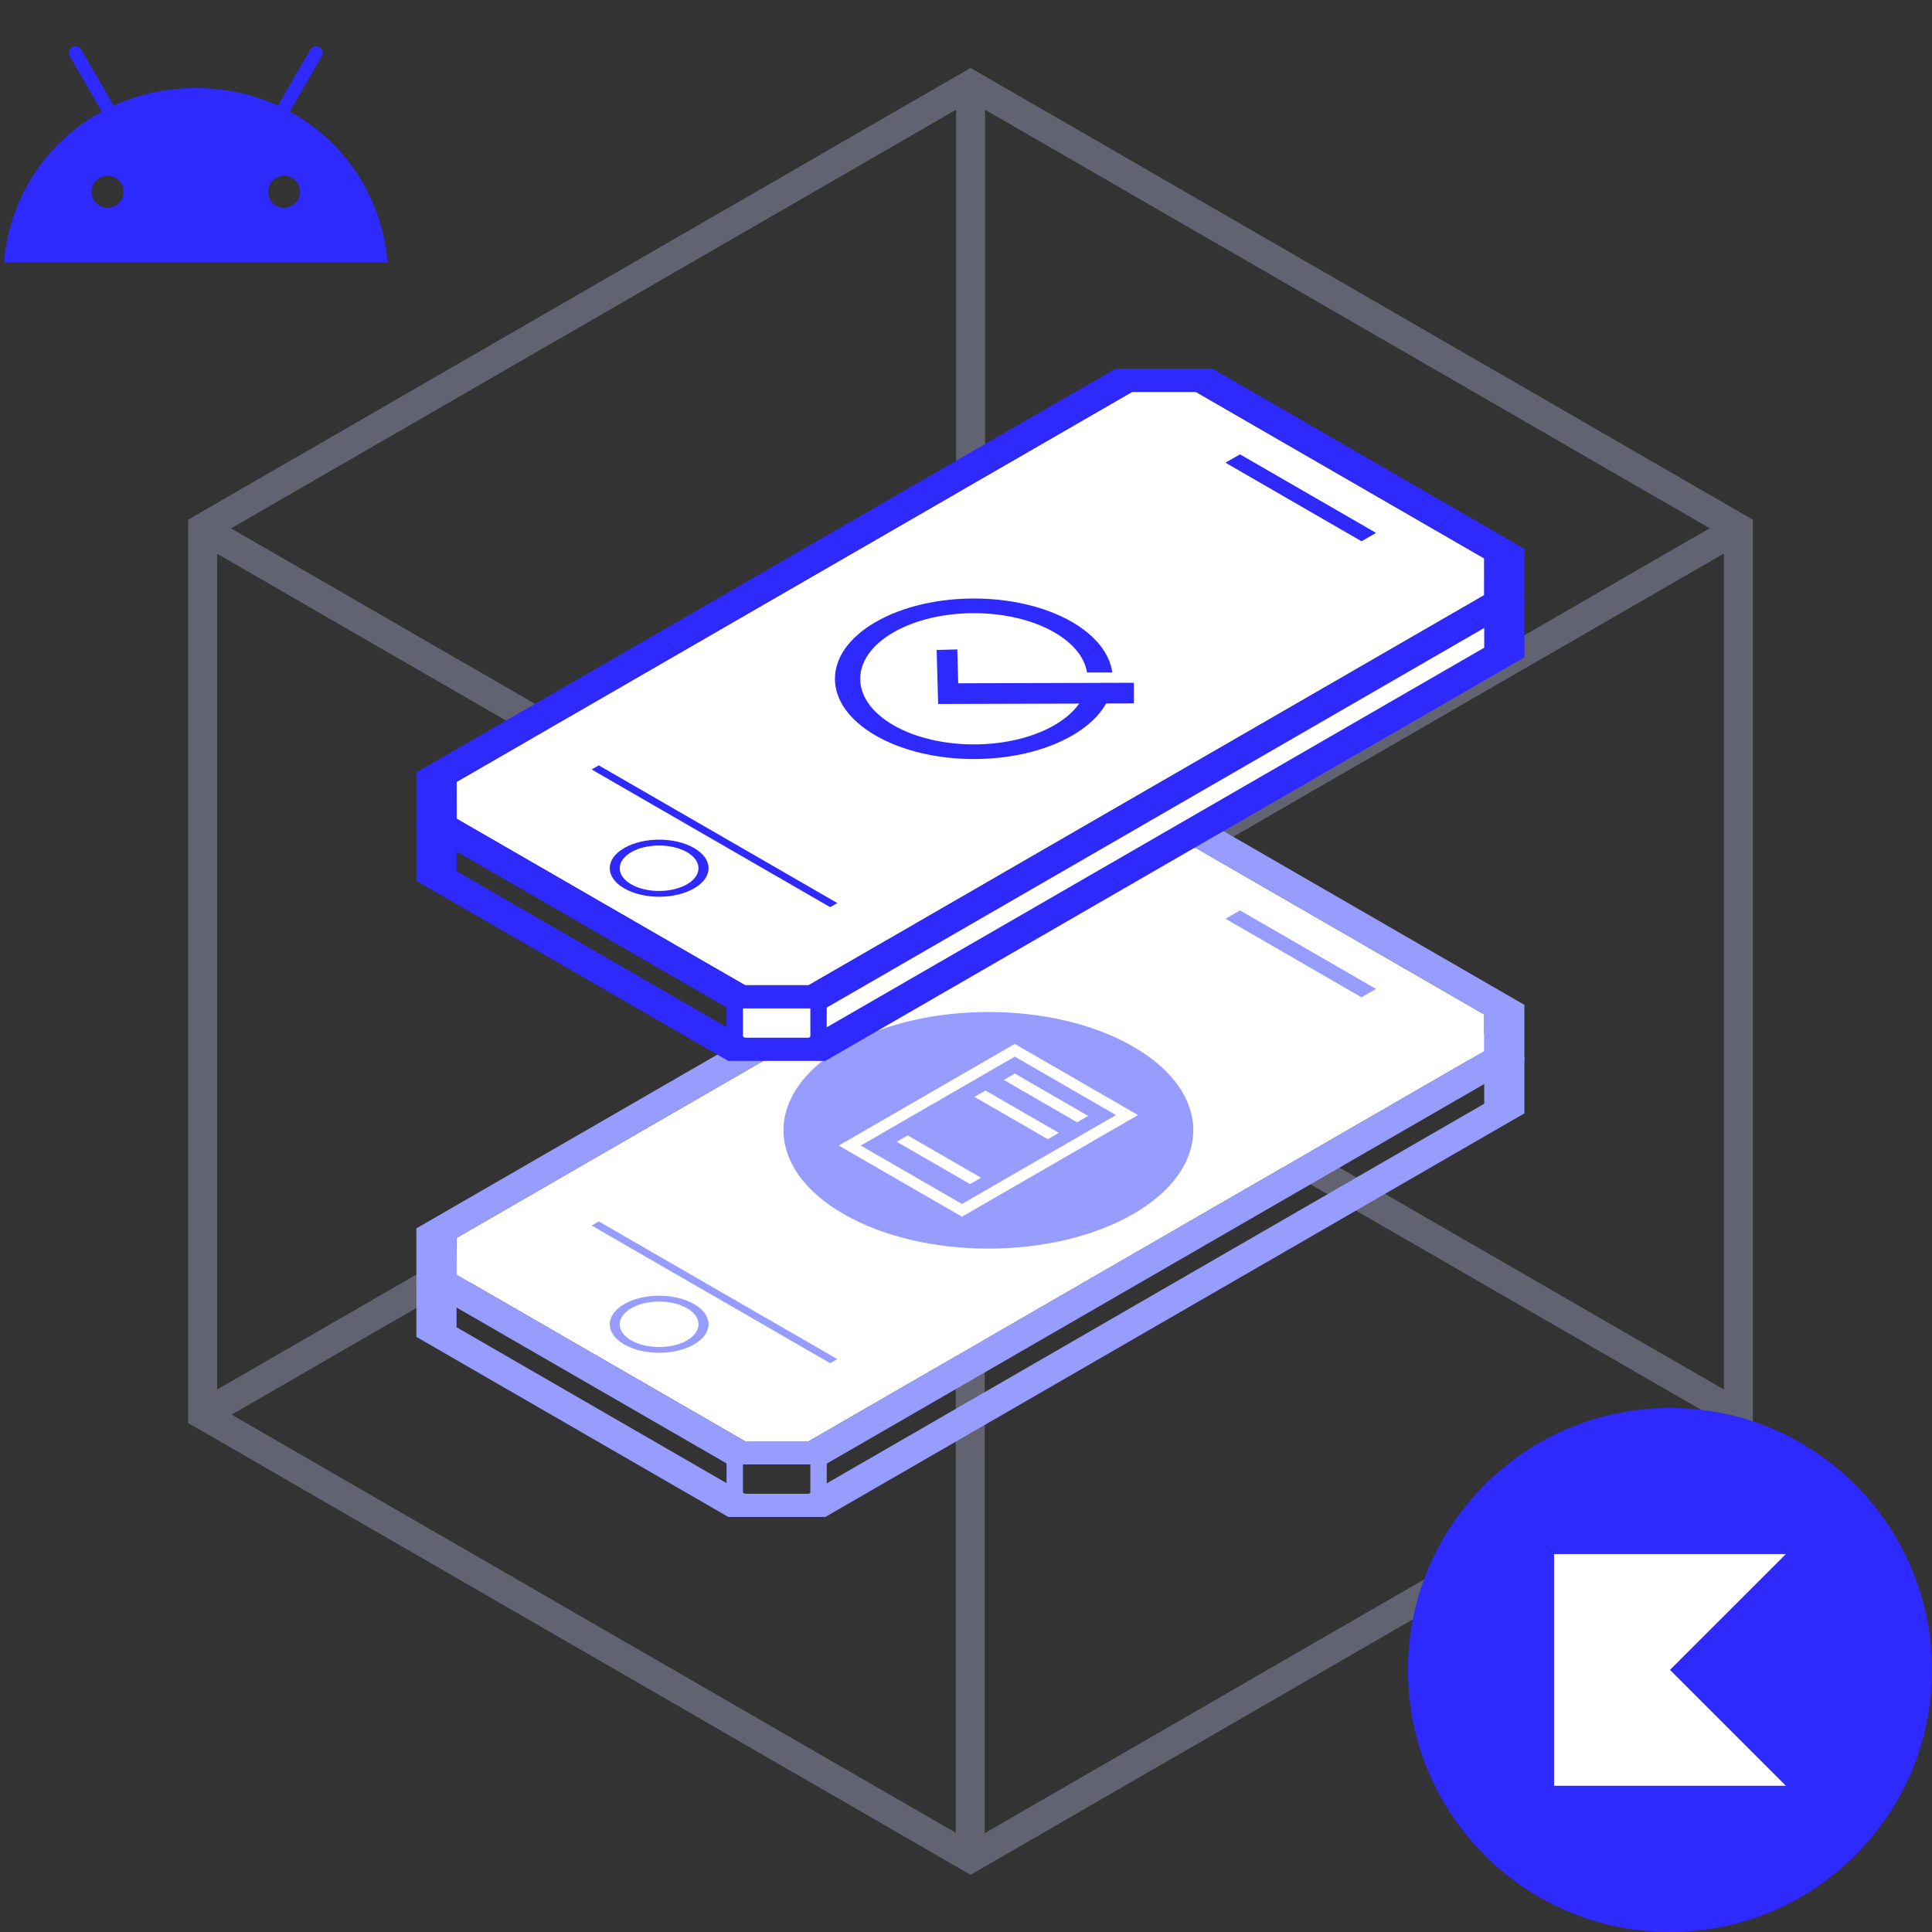 <svg width="200" height="200" viewBox="0 0 200 200" fill="none" xmlns="http://www.w3.org/2000/svg">
<rect x="0" y="0" width="200" height="200" fill="#333333" stroke="none"/>
<g opacity="0.3">
<path d="M100.473 8.763V100.554" stroke="#CDD2FF" stroke-width="3" stroke-miterlimit="10"/>
<path d="M179.958 146.444L100.473 100.555" stroke="#CDD2FF" stroke-width="3" stroke-miterlimit="10"/>
<path d="M20.975 146.444L100.473 100.555" stroke="#CDD2FF" stroke-width="3" stroke-miterlimit="10"/>
<path d="M100.439 192.396L100.439 100.604" stroke="#CDD2FF" stroke-width="3" stroke-miterlimit="10"/>
<path d="M20.954 54.716L100.439 100.605" stroke="#CDD2FF" stroke-width="3" stroke-miterlimit="10"/>
<path d="M179.937 54.716L100.439 100.605" stroke="#CDD2FF" stroke-width="3" stroke-miterlimit="10"/>
<path d="M20.975 54.665V146.444L100.473 192.346L179.958 146.444V54.665L100.473 8.763L20.975 54.665Z" stroke="#CDD2FF" stroke-width="3" stroke-miterlimit="10"/>
</g>
<path d="M153.646 110.455V114.258L83.714 154.636H77.121L47.264 137.397V133.594L117.196 93.217H123.789L153.646 110.455ZM157.805 109.46L125.513 90.817C121.595 90.817 119.4 90.817 115.472 90.817L43.105 132.599C43.105 134.865 43.105 136.127 43.105 138.393L75.397 157.035C79.316 157.035 81.51 157.035 85.438 157.035L157.805 115.254C157.805 112.988 157.805 111.726 157.805 109.46Z" fill="#979DFF"/>
<path d="M153.648 105.017V106.919V108.82L83.716 149.198H80.419H77.131L47.266 131.959V129.862V128.147L117.198 87.778H120.876H123.791L153.648 105.017Z" fill="white"/>
<path d="M153.646 105.017V108.82L83.714 149.197H77.121L47.264 131.959V128.156L117.196 87.778H123.789L153.646 105.017ZM157.805 104.022L125.513 85.379C121.595 85.379 119.4 85.379 115.472 85.379L43.105 127.16C43.105 129.426 43.105 130.688 43.105 132.954L75.397 151.597C79.316 151.597 81.51 151.597 85.438 151.597L157.805 109.815C157.805 107.549 157.805 106.287 157.805 104.022Z" fill="#979DFF"/>
<path d="M71.114 135.424C72.705 136.339 72.705 137.832 71.114 138.756C69.524 139.671 66.938 139.671 65.347 138.756C63.757 137.841 63.757 136.348 65.347 135.424C66.938 134.508 69.524 134.508 71.114 135.424ZM71.852 134.997C69.852 133.842 66.618 133.842 64.619 134.997C62.619 136.152 62.619 138.018 64.619 139.174C66.618 140.329 69.852 140.329 71.852 139.174C73.851 138.018 73.851 136.152 71.852 134.997Z" fill="#979DFF"/>
<path d="M140.958 103.223L126.9 95.101L128.375 94.257L142.424 102.37L140.958 103.223Z" fill="#979DFF"/>
<path d="M140.936 103.231L126.879 95.109L128.354 94.265L142.411 102.377L140.936 103.231Z" fill="#979DFF"/>
<path d="M85.942 141.12L61.248 126.867L61.986 126.44L86.68 140.693L85.942 141.12Z" fill="#979DFF"/>
<path d="M76.908 150.744H75.211V155.454H76.908V150.744Z" fill="#979DFF"/>
<circle cx="17.32" cy="17.32" r="17.32" transform="matrix(0.866 0.5 -0.866 0.5 102.318 99.689)" fill="#979DFF"/>
<line y1="-0.658" x2="8.767" y2="-0.658" transform="matrix(0.866 0.5 -0.866 0.5 103.912 111.793)" stroke="white" stroke-width="1.315"/>
<line y1="-0.658" x2="8.767" y2="-0.658" transform="matrix(0.866 0.5 -0.866 0.5 100.875 113.546)" stroke="white" stroke-width="1.315"/>
<line y1="-0.658" x2="8.767" y2="-0.658" transform="matrix(0.866 0.5 -0.866 0.5 92.826 118.193)" stroke="white" stroke-width="1.315"/>
<rect x="-3.91931e-08" y="0.658" width="13.414" height="19.727" transform="matrix(0.866 0.5 -0.866 0.5 105.62 108.395)" stroke="white" stroke-width="1.315"/>
<path d="M85.584 150.801H83.887V155.51H85.584V150.801Z" fill="#979DFF"/>
<path d="M83.781 103.299H76.647V108.686H85.518L155.549 67.632V62.617L83.781 103.299Z" fill="white"/>
<path d="M153.646 63.245V67.048L83.714 107.426H77.121L47.264 90.187V86.384L117.196 46.007H123.789L153.646 63.245ZM157.805 62.25L125.513 43.607C121.595 43.607 119.4 43.607 115.472 43.607L43.105 85.389C43.105 87.655 43.105 88.917 43.105 91.183L75.397 109.825C79.316 109.825 81.51 109.825 85.438 109.825L157.805 68.044C157.805 65.778 157.805 64.516 157.805 62.25Z" fill="#2E29FC"/>
<path d="M153.648 57.807V59.709V61.61L83.716 101.988H80.419H77.131L47.266 84.749V82.652V80.937L117.198 40.568H120.876H123.791L153.648 57.807Z" fill="white"/>
<path d="M153.646 57.807V61.61L83.714 101.988H77.121L47.264 84.749V80.946L117.196 40.568H123.789L153.646 57.807ZM157.805 56.812L125.513 38.169C121.595 38.169 119.4 38.169 115.472 38.169L43.105 79.951C43.105 82.216 43.105 83.478 43.105 85.744L75.397 104.387C79.316 104.387 81.51 104.387 85.438 104.387L157.805 62.605C157.805 60.339 157.805 59.078 157.805 56.812Z" fill="#2E29FC"/>
<path d="M71.114 88.214C72.705 89.129 72.705 90.622 71.114 91.546C69.524 92.461 66.938 92.461 65.347 91.546C63.757 90.631 63.757 89.138 65.347 88.214C66.938 87.299 69.524 87.299 71.114 88.214ZM71.852 87.787C69.852 86.632 66.618 86.632 64.619 87.787C62.619 88.942 62.619 90.808 64.619 91.964C66.618 93.119 69.852 93.119 71.852 91.964C73.851 90.808 73.851 88.942 71.852 87.787Z" fill="#2E29FC"/>
<path d="M140.958 56.013L126.9 47.891L128.375 47.047L142.424 55.16L140.958 56.013Z" fill="#2E29FC"/>
<path d="M140.936 56.021L126.879 47.899L128.354 47.055L142.411 55.167L140.936 56.021Z" fill="#2E29FC"/>
<path d="M85.942 93.91L61.248 79.657L61.986 79.231L86.68 93.483L85.942 93.91Z" fill="#2E29FC"/>
<path d="M76.908 103.534H75.211V108.244H76.908V103.534Z" fill="#2E29FC"/>
<path d="M85.584 103.534H83.887V108.244H85.584V103.534Z" fill="#2E29FC"/>
<g clip-path="url(#clip0_998_5198)">
<path d="M116.311 71.752L98.155 71.805L98.059 68.323" stroke="#2E29FC" stroke-width="2.136" stroke-miterlimit="10" stroke-linecap="square"/>
<path d="M112.486 71.122C112.177 72.564 111.066 73.963 109.143 75.073C104.551 77.722 97.085 77.722 92.493 75.073C87.9 72.425 87.9 68.11 92.493 65.461C97.085 62.812 104.551 62.812 109.143 65.461C111.151 66.615 112.283 68.099 112.529 69.616H115.146C114.879 67.704 113.501 65.856 110.991 64.393C105.373 61.146 96.263 61.146 90.645 64.393C85.027 67.64 85.027 72.895 90.645 76.141C96.263 79.388 105.373 79.388 110.991 76.141C113.426 74.732 114.804 72.948 115.124 71.111H112.476L112.486 71.122Z" fill="#2E29FC"/>
</g>
<path d="M29.407 21.507C28.495 21.507 27.753 20.765 27.753 19.853C27.753 18.941 28.495 18.199 29.407 18.199C30.319 18.199 31.061 18.941 31.061 19.853C31.061 20.765 30.319 21.507 29.407 21.507ZM11.128 21.507C10.216 21.507 9.474 20.765 9.474 19.853C9.474 18.941 10.216 18.199 11.128 18.199C12.04 18.199 12.782 18.941 12.782 19.853C12.782 20.765 12.04 21.507 11.128 21.507ZM30 11.546L33.305 5.821C33.495 5.492 33.382 5.072 33.054 4.882C32.725 4.693 32.304 4.805 32.114 5.134L28.768 10.93C26.209 9.762 23.334 9.112 20.268 9.112C17.201 9.112 14.326 9.762 11.767 10.93L8.421 5.134C8.231 4.805 7.81 4.693 7.482 4.882C7.153 5.072 7.04 5.492 7.23 5.821L10.535 11.546C4.86 14.632 0.978 20.378 0.41 27.166H40.125C39.557 20.378 35.675 14.632 30 11.546Z" fill="#2E29FC"/>
<circle cx="172.875" cy="172.875" r="27.125" fill="#2E29FC"/>
<g clip-path="url(#clip1_998_5198)">
<path d="M184.875 184.865H160.875V160.875H184.875L172.875 172.865L184.875 184.865Z" fill="white"/>
</g>
<defs>
<clipPath id="clip0_998_5198">
<rect width="30.941" height="16.619" fill="white" transform="translate(86.436 61.958)"/>
</clipPath>
<clipPath id="clip1_998_5198">
<rect width="24" height="24" fill="white" transform="translate(160.875 160.875)"/>
</clipPath>
</defs>
</svg>
